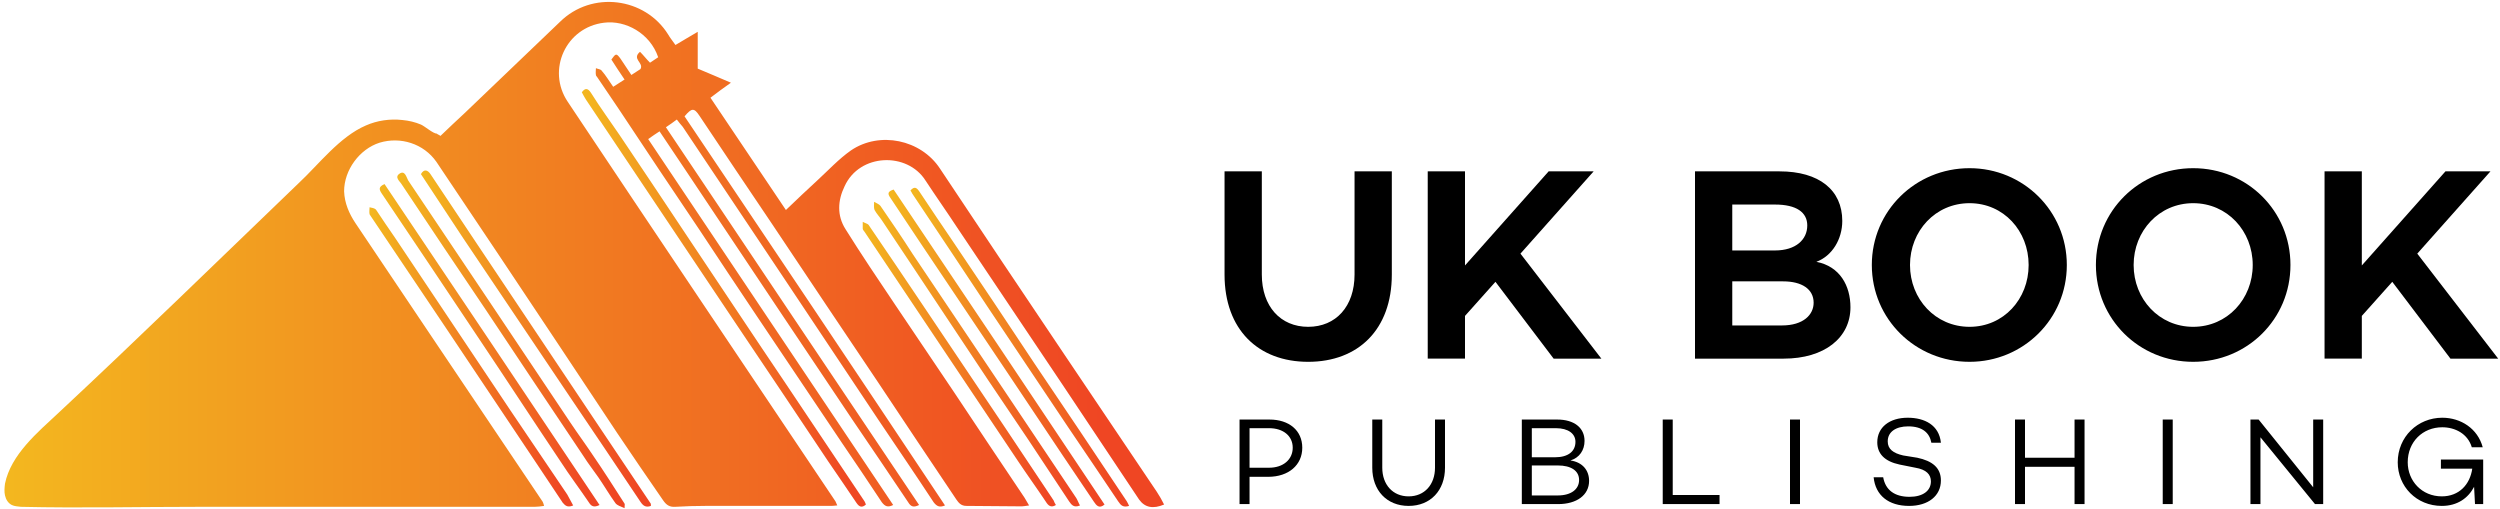 <svg xmlns="http://www.w3.org/2000/svg" width="550" height="112" version="1.2"><defs><linearGradient id="g1" x2="1" gradientTransform="matrix(255.181 0 0 111.2 .939 55.993)" gradientUnits="userSpaceOnUse"><stop offset="0" stop-color="#f3b71f"/><stop offset=".95" stop-color="#ef4623"/></linearGradient><linearGradient id="g2" x2="1" gradientTransform="matrix(62.574 0 0 91.927 127.976 65.514)" gradientUnits="userSpaceOnUse"><stop offset="0" stop-color="#f3b71f"/><stop offset=".95" stop-color="#ef4623"/></linearGradient><linearGradient id="g3" x2="1" gradientTransform="matrix(50.044 0 0 73.79 87.389 74.895)" gradientUnits="userSpaceOnUse"><stop offset="0" stop-color="#f3b71f"/><stop offset=".95" stop-color="#ef4623"/></linearGradient><linearGradient id="g4" x2="1" gradientTransform="matrix(50.596 0 0 73.958 92.6 74.468)" gradientUnits="userSpaceOnUse"><stop offset="0" stop-color="#f3b71f"/><stop offset=".95" stop-color="#ef4623"/></linearGradient><linearGradient id="g5" x2="1" gradientTransform="matrix(48.412 0 0 70.949 83.524 75.936)" gradientUnits="userSpaceOnUse"><stop offset="0" stop-color="#f3b71f"/><stop offset=".95" stop-color="#ef4623"/></linearGradient><linearGradient id="g6" x2="1" gradientTransform="matrix(44.843 0 0 65.853 81.268 78.499)" gradientUnits="userSpaceOnUse"><stop offset="0" stop-color="#f3b71f"/><stop offset=".95" stop-color="#ef4623"/></linearGradient><linearGradient id="g7" x2="1" gradientTransform="matrix(47.564 0 0 69.761 195.473 76.553)" gradientUnits="userSpaceOnUse"><stop offset="0" stop-color="#f3b71f"/><stop offset=".95" stop-color="#ef4623"/></linearGradient><linearGradient id="g8" x2="1" gradientTransform="matrix(48.021 0 0 70.119 200.349 76.369)" gradientUnits="userSpaceOnUse"><stop offset="0" stop-color="#f3b71f"/><stop offset=".95" stop-color="#ef4623"/></linearGradient><linearGradient id="g9" x2="1" gradientTransform="matrix(45.291 0 0 66.989 192.268 77.919)" gradientUnits="userSpaceOnUse"><stop offset="0" stop-color="#f3b71f"/><stop offset=".95" stop-color="#ef4623"/></linearGradient><linearGradient id="g10" x2="1" gradientTransform="matrix(42.508 0 0 62.585 189.777 80.15)" gradientUnits="userSpaceOnUse"><stop offset="0" stop-color="#f3b71f"/><stop offset=".95" stop-color="#ef4623"/></linearGradient></defs><style>.s10{fill:#000}</style><g id="Layer"><path d="M148.6 9.9c1.6-1 3.1-1.8 4.9-2.9v8.1c2.3 1 4.6 1.9 7.3 3.1-1.6 1.1-2.9 2.1-4.5 3.3 5.5 8.2 11 16.4 16.6 24.7 2.4-2.3 4.6-4.4 6.9-6.5 2.4-2.2 4.7-4.7 7.4-6.6 6.3-4.3 15.4-2.4 19.6 4q13.7 20.6 27.5 41.1c6.7 10 13.5 20 20.2 30 .6.9 1.1 1.8 1.6 2.8-2.4 1-4.2.7-5.5-1.1l-16.8-25.2-23.2-34.6c-2.3-3.5-4.7-6.9-7-10.4-4-6.3-14.5-6-17.8 1.3-1.5 3.1-1.7 6.4.2 9.4 3.5 5.6 7.2 11.1 10.9 16.6 4.3 6.4 8.6 12.8 13 19.3q7.7 11.6 15.5 23.2c.3.5.6 1 1 1.7-.8.1-1.2.2-1.6.2-4.1 0-8.1-.1-12.2-.1-1.2 0-1.7-.7-2.2-1.4q-8.6-12.8-17.1-25.6-11.7-17.4-23.3-34.8-8.1-12-16.1-24c-1.2-1.8-1.7-1.8-3.3.1 19.1 28.4 38.2 56.9 57.3 85.6-1.2.5-1.8.2-2.5-.7-4-6.1-8.1-12.1-12.2-18.2q-10.5-15.7-21-31.5-11-16.4-22-32.9c-.4-.5-.8-.9-1.3-1.6-.8.6-1.5 1.1-2.4 1.7 18.6 27.8 37.1 55.4 55.7 83.1-1.2.6-1.8.4-2.4-.6-4.1-6.1-8.2-12.2-12.3-18.2q-15.1-22.5-30.1-45c-4.1-6.1-8.1-12.2-12.3-18.4-.8.5-1.5 1-2.5 1.7 17.9 26.8 35.9 53.6 53.9 80.5-1.2.6-1.8.3-2.5-.6-2.9-4.4-5.8-8.7-8.8-13.1l-18.8-28q-6.3-9.4-12.5-18.8-8.9-13.2-17.7-26.5-2.4-3.5-4.8-7.1c-.1-.2-.3-.3-.3-.5-.1-.5 0-1 0-1.5.4.2 1.1.2 1.3.6.9 1 1.5 2.1 2.5 3.5.8-.5 1.6-1 2.5-1.6-1.1-1.6-2-3-2.9-4.4 1-1.4 1.1-1.4 2-.2l2.4 3.6q1.2-.8 2-1.3c.8-1.4-2-2.2-.1-3.8.8.8 1.4 1.6 2.2 2.4l1.8-1.2c-1.8-5.3-7.2-8.2-11.9-7.6-8.4 1-12.7 10.4-8 17.4q14.4 21.6 28.9 43.2l30 44.7c.1.2.2.5.4.9-.7.1-1.3.1-1.9.1h-27q-3.4 0-6.7.2c-1.3.1-2-.4-2.7-1.4-3.4-4.9-6.8-9.9-10.1-14.8-8.7-13.1-17.3-26.1-26-39.1-4.6-6.9-9.2-13.7-13.8-20.6-2.8-4-7.9-5.6-12.5-4.2-4.4 1.4-7.8 6-7.8 10.7.1 2.6 1.1 4.9 2.5 7Q87.1 62.3 96 75.6l23.4 34.8c.1.2.2.5.3.9-.8.1-1.4.2-2.1.2h-74c-13 0-26 .3-39 0-.7-.1-1.4-.1-2-.4-.8-.4-1.3-1.2-1.5-2.1-.2-.8-.1-1.8 0-2.6 1.3-6.4 7.2-11.3 11.8-15.6 17.8-16.6 35.2-33.6 52.8-50.5 4.5-4.2 9-10.2 14.8-12.7 2.5-1.1 5.3-1.5 8-1.2q2.2.2 4.1 1c.9.4 2.7 2 3.5 2 .2.2.4.2.8.5q2.6-2.5 5.3-5l21-20.1c7-6.9 18.7-5.4 23.8 2.8.4.7.9 1.3 1.6 2.3z" style="fill:url(#g1)"/><path d="M128 20.3c.8-1.1 1.4-.8 2 .1 2 3.2 4.2 6.2 6.3 9.3q7.8 11.6 15.5 23.2c7.1 10.6 14.1 21.2 21.2 31.7q8.6 12.9 17.2 25.7c.1.2.2.4.3.7-.9.8-1.5.5-2.1-.4-2-3-4.1-6-6.2-9.1q-10-15-20.1-30l-33.2-49.6c-.3-.5-.6-1-.9-1.6z" style="fill:url(#g2)"/><path d="M137.4 111.8c-.9-.4-1.6-.6-2-1.1-1.3-1.8-2.4-3.7-3.7-5.6-1.1-1.6-2.3-3.1-3.3-4.7q-10.8-16.1-21.5-32.2c-6.2-9.2-12.4-18.4-18.5-27.6-.4-.7-1.7-1.6-.5-2.4 1.2-.8 1.5.8 1.9 1.5 11.9 17.7 23.8 35.5 35.7 53.3 1.6 2.4 3.3 4.7 4.9 7.1 2.4 3.5 4.7 7.1 7 10.7.1.1 0 .2 0 1z" style="fill:url(#g3)"/><path d="M143.2 111.3c-1.1.4-1.7 0-2.3-.9-5.2-7.8-10.4-15.5-15.6-23.2l-23.4-34.8-9.3-14.1c.7-1.2 1.5-.9 2.1 0q5.1 7.7 10.2 15.3 12.8 19.1 25.6 38.3l12.6 18.8c.1.1.1.2.1.6z" style="fill:url(#g4)"/><path d="M131.9 111.1c-1.2.6-1.8.3-2.3-.5-2.1-3.1-4.3-6-6.3-9.1-5.9-8.8-11.7-17.7-17.6-26.5Q94.9 58.8 84 42.6c-.6-.9-.8-1.5.6-2.1 15.7 23.4 31.5 46.9 47.3 70.6z" style="fill:url(#g5)"/><path d="M126.1 111.2c-1.2.5-1.7.1-2.3-.6l-6-9q-10-15-20-29.9-8.1-12.1-16.2-24.1c-.1-.2-.3-.4-.3-.5-.1-.5 0-1 0-1.5.5.1 1.1.2 1.4.5 1.4 2.1 2.8 4.2 4.2 6.2l25.4 38q6.2 9.2 12.5 18.5c.4.7.8 1.5 1.3 2.4z" style="fill:url(#g6)"/><path d="M196.6 41.7Q219.8 76.2 243 111c-1.2 1-1.8.2-2.4-.7q-3.4-5-6.8-10.1-12.2-18.3-24.5-36.6c-4.5-6.7-9-13.4-13.5-20.2-.6-.9-.4-1.3.8-1.7z" style="fill:url(#g7)"/><path d="M248.4 111.3c-1.3.4-1.8-.1-2.4-1-3.6-5.4-7.3-10.8-11-16.3l-17.4-26q-8.4-12.7-16.9-25.4c-.1-.2-.2-.4-.4-.7.9-1 1.4-.6 2 .3 2.5 3.8 5.1 7.6 7.6 11.3q8.9 13.2 17.7 26.5 10.2 15.1 20.3 30.3c.2.3.3.6.5 1z" style="fill:url(#g8)"/><path d="M237.6 111.2c-1.4.6-1.9-.2-2.4-.9l-9-13.6c-5.9-8.7-11.8-17.5-17.6-26.3-4.8-7.2-9.6-14.5-14.5-21.8-.5-.8-1.2-1.5-1.7-2.4-.2-.5-.1-1.2-.1-1.8.5.3 1.1.5 1.4.9 2.4 3.5 4.8 7 7.1 10.6l20 29.8q8 12 16 23.9c.3.5.5 1.1.8 1.6z" style="fill:url(#g9)"/><path d="M232.3 111.1c-1.1.7-1.7.1-2.2-.7-2-3-4.1-5.9-6.1-8.9l-15.4-23q-9.2-13.8-18.4-27.5c-.1-.2-.4-.4-.4-.7v-1.5c.5.3 1.1.4 1.3.7q6 8.8 11.9 17.6 8.9 13.2 17.8 26.5 5.5 8.3 11 16.5c.1.3.3.7.5 1z" style="fill:url(#g10)"/><path d="M306.2 60.4c0 12.1-7.4 19.2-18.4 19.2-11 0-18.4-7.1-18.4-19.2V37.7h8.2v22.7c0 7 4.1 11.5 10.2 11.5S298 67.4 298 60.4V37.7h8.2zM329 62l-6.7 7.5v9.4h-8.2V37.7h8.2v20.7l18.4-20.7h9.9l-16.1 18.1 17.8 23.1h-10.5z" class="s10"/><path fill-rule="evenodd" d="M407.1 67.6c0 6.7-5.7 11.3-14.7 11.3h-19.5V37.7h18.6c8.7 0 13.8 4.1 13.8 10.9 0 4-2.2 7.7-5.7 9 5.2 1 7.5 5.3 7.5 10zm-26-22.6v10.1h9.4c4.6 0 7.1-2.4 7.1-5.5 0-2.9-2.4-4.6-7.1-4.6h-9.4zM399 66.6c0-3-2.6-4.7-6.7-4.7h-11.2v9.7H392c4.8 0 7-2.4 7-5zm55.7-8.3c0 11.9-9.6 21.3-21.4 21.3-11.9 0-21.5-9.4-21.5-21.3S421.4 37 433.3 37c11.8 0 21.4 9.4 21.4 21.3zm-8.4 0c0-7.5-5.5-13.6-13-13.6s-13.1 6.1-13.1 13.6 5.6 13.6 13.1 13.6 13-6.1 13-13.6zm57.6 0c0 11.9-9.5 21.3-21.4 21.3-11.9 0-21.4-9.4-21.4-21.3S470.6 37 482.5 37c11.9 0 21.4 9.4 21.4 21.3zm-8.3 0c0-7.5-5.6-13.6-13.1-13.6s-13.1 6.1-13.1 13.6 5.6 13.6 13.1 13.6 13.1-6.1 13.1-13.6z" class="s10"/><path d="m526.3 62-6.7 7.5v9.4h-8.2V37.7h8.2v20.7L538 37.7h9.9l-16.1 18.1 17.8 23.1h-10.5z" class="s10"/><path fill-rule="evenodd" d="M286.5 98.5c0 3.8-3 6.4-7.5 6.4h-4.1v6h-2.2V92.3h6.6c4.3 0 7.2 2.4 7.2 6.2zm-2.1 0c0-2.6-2.1-4.3-5.2-4.3h-4.3v8.7h4.3c3.1 0 5.2-1.8 5.2-4.4z" class="s10"/><path d="M317.9 102.9c0 5-3.2 8.4-8 8.4s-8-3.4-8-8.4V92.3h2.2v10.6c0 3.7 2.3 6.3 5.8 6.3s5.8-2.6 5.8-6.3V92.3h2.2z" class="s10"/><path fill-rule="evenodd" d="M349.6 105.8c0 3.1-2.7 5.1-6.8 5.1h-8V92.3h7.8c3.7 0 6 1.8 6 4.7 0 2-1.1 3.7-3.1 4.3 2.7.4 4.1 2.2 4.1 4.5zm-12.6-5.2h5.1c2.9 0 4.5-1.3 4.5-3.4 0-1.8-1.6-3-4.3-3H337zm10.4 5c0-2-1.7-3.2-4.7-3.2H337v6.6h5.7c3 0 4.7-1.4 4.7-3.4z" class="s10"/><path d="M378.3 108.9v2h-12.5V92.3h2.2v16.6h10.3zM396 92.3v18.6h-2.2V92.3zm31 5.1h-2.1c-.4-2.2-2-3.6-5.1-3.6-2.7 0-4.5 1.2-4.5 3.3 0 1.7 1.2 2.6 3.4 3.1l3.1.5c3.3.7 5.2 2.2 5.2 5 0 3.4-2.8 5.6-7 5.6-4.5 0-7.4-2.3-7.8-6.3h2.1c.5 2.8 2.5 4.3 5.8 4.3 2.9 0 4.7-1.3 4.7-3.4 0-1.5-1-2.6-3.4-3l-3.5-.7c-3.3-.7-4.9-2.4-4.9-4.9 0-3.3 2.7-5.4 6.7-5.4 3.7 0 6.9 1.6 7.3 5.5zm31.6-5.1v18.6h-2.2v-8.2h-10.9v8.2h-2.2V92.3h2.2v8.4h10.9v-8.4zm19.4 0v18.6h-2.2V92.3zm33.1 0v18.6h-1.8l-12-14.7v14.7h-2.2V92.3h1.8l12 14.9V92.3zm35.2 8.8v9.8h-1.8l-.2-3.8c-1.3 2.5-3.7 4.2-7.1 4.2-5.6 0-9.7-4.3-9.7-9.6 0-5.6 4.4-9.8 9.8-9.8 4.1 0 7.8 2.4 8.9 6.5h-2.4c-.9-3-3.7-4.4-6.5-4.4-4.3 0-7.6 3.2-7.6 7.7 0 4.1 3.1 7.5 7.5 7.5 3.8 0 6.2-2.6 6.7-6.1H537v-2z" class="s10"/></g></svg>
